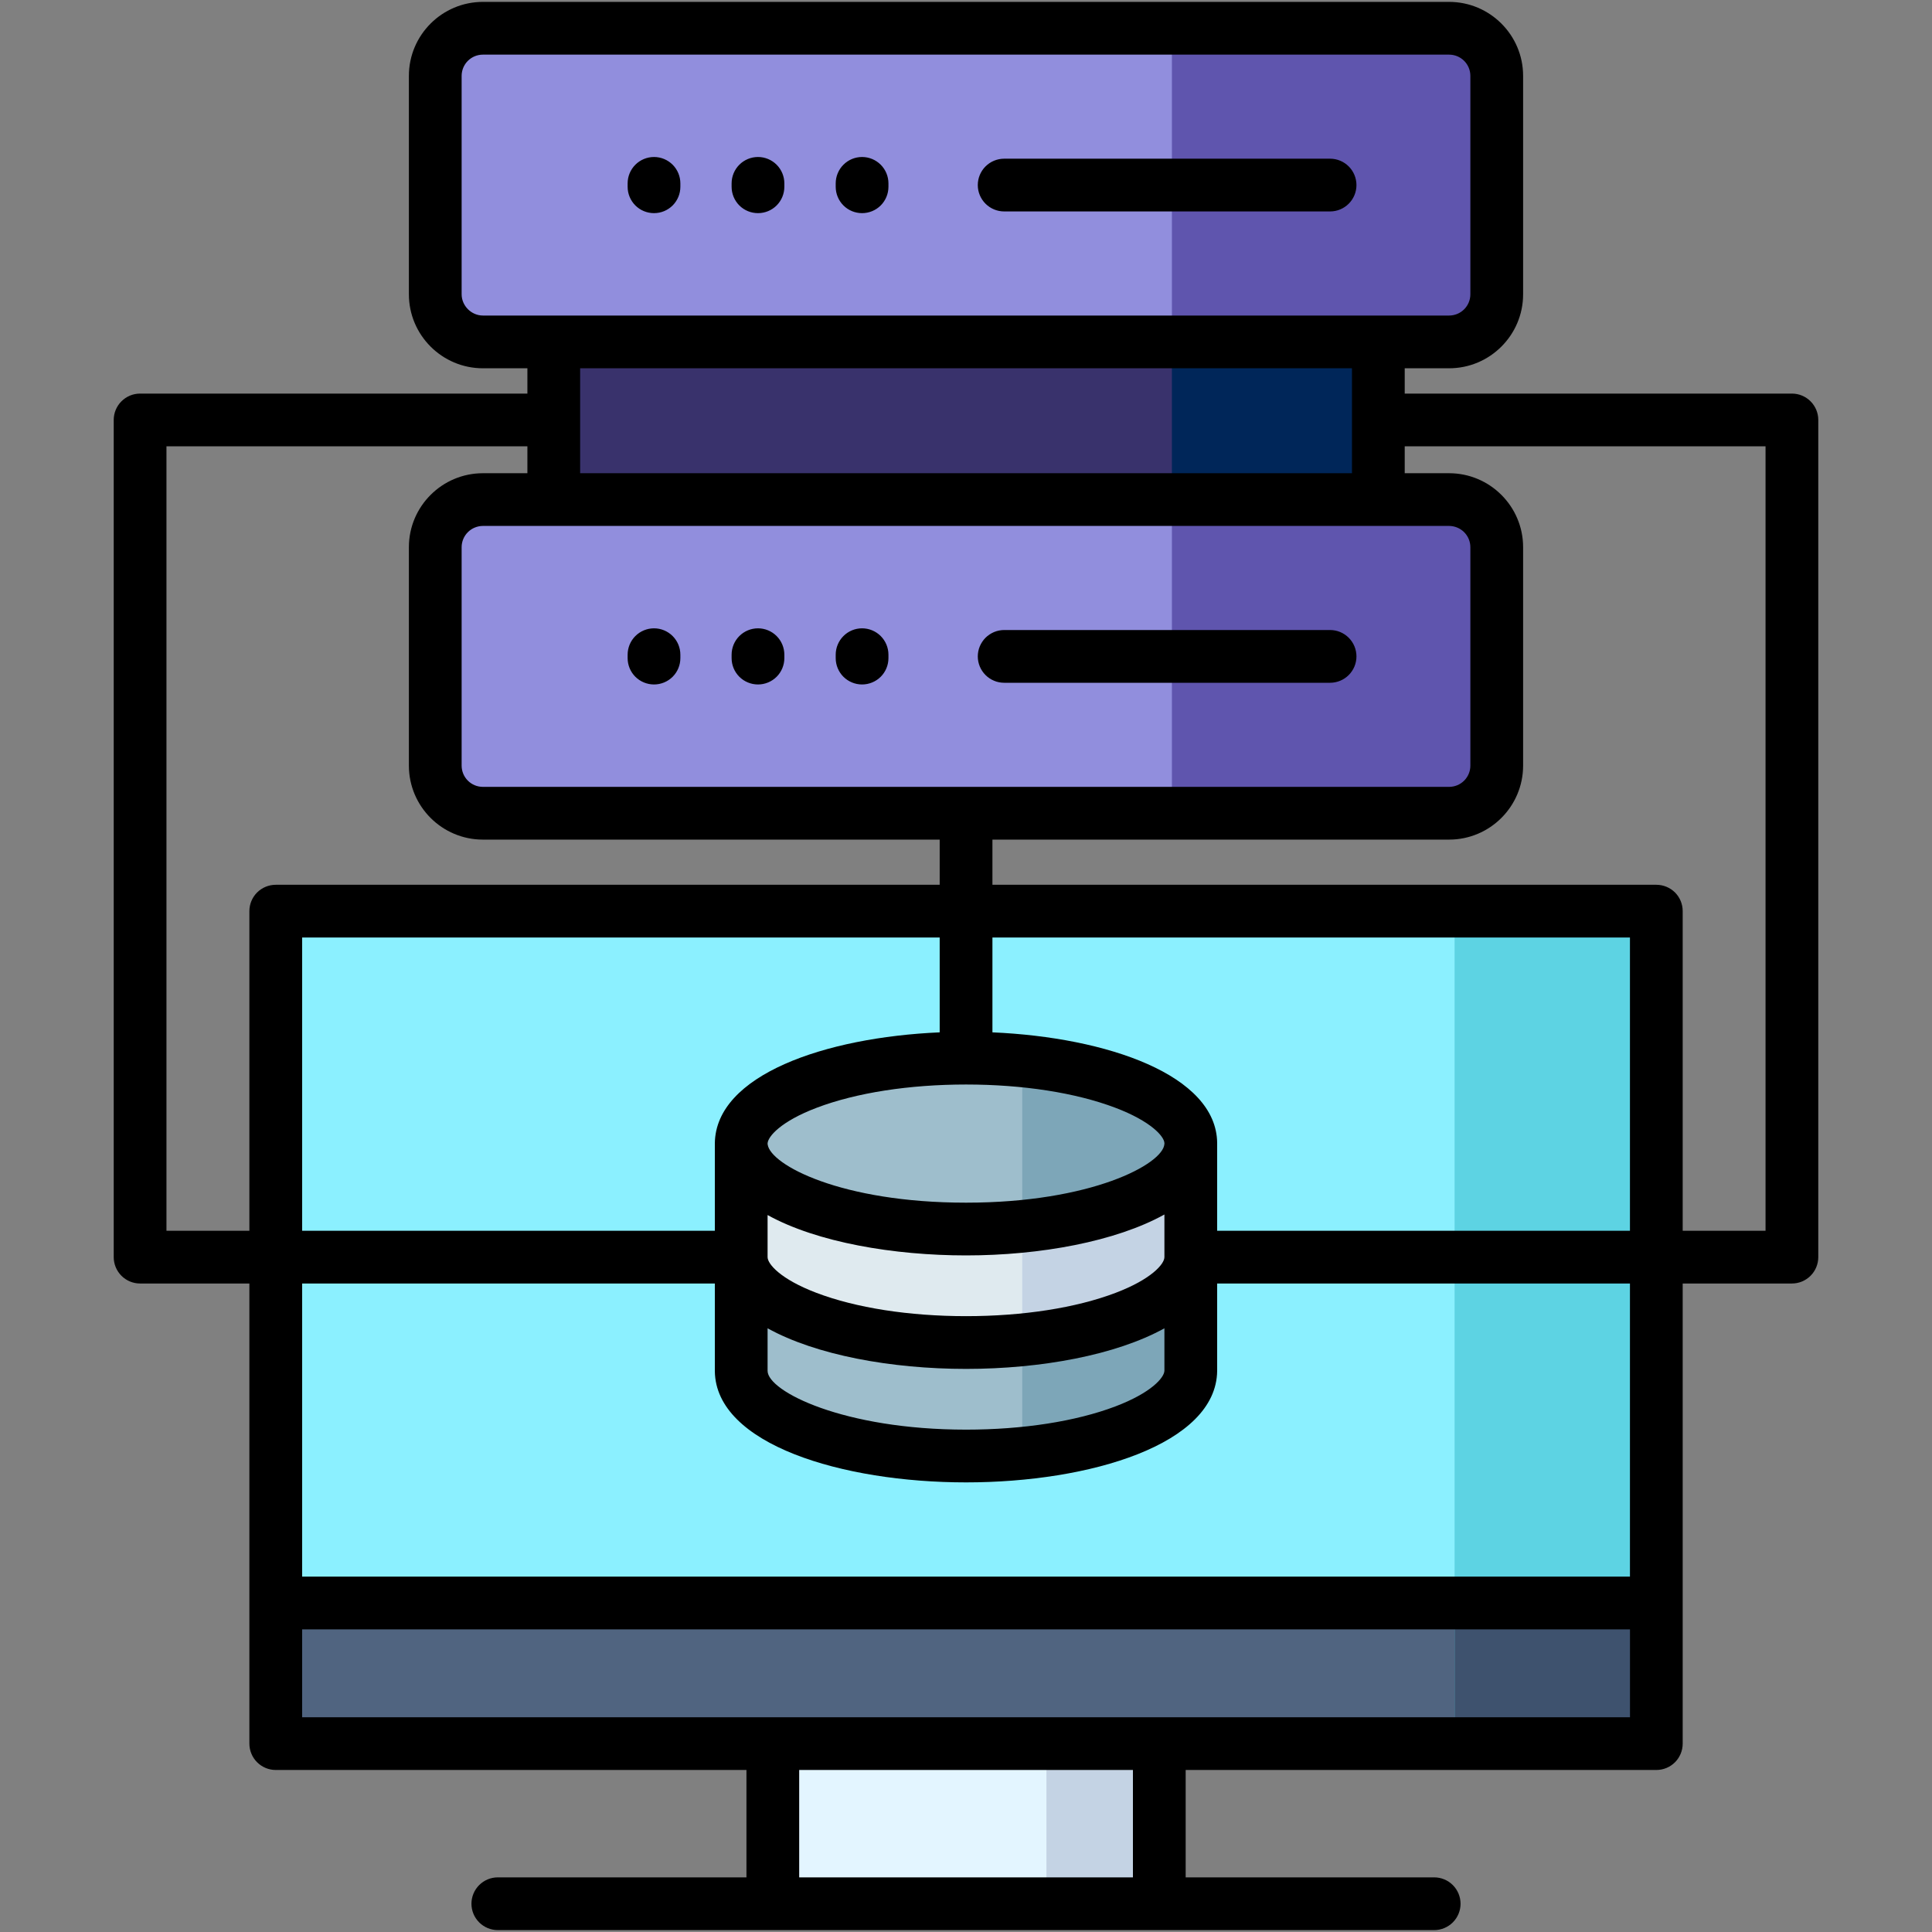 <svg width="50" height="50" viewBox="0 0 50 50" fill="none" xmlns="http://www.w3.org/2000/svg">
<rect x="0" y="0" width="50" height="50" fill="#808080" stroke="none"/>
<path fill-rule="evenodd" clip-rule="evenodd" d="M7.179 23.238H42.824V44.732H7.179V23.238Z" fill="#8BF0FF"/>
<path fill-rule="evenodd" clip-rule="evenodd" d="M20.013 44.732H29.99V48.867H20.013V44.732Z" fill="#E3F5FF"/>
<path fill-rule="evenodd" clip-rule="evenodd" d="M7.179 41.102H42.824V44.733H7.179V41.102Z" fill="#506480"/>
<path fill-rule="evenodd" clip-rule="evenodd" d="M37.645 23.238H42.824V44.732H37.645V23.238Z" fill="#5DD3E3"/>
<path fill-rule="evenodd" clip-rule="evenodd" d="M37.645 41.102H42.824V44.733H37.645V41.102Z" fill="#3E526E"/>
<path fill-rule="evenodd" clip-rule="evenodd" d="M19.199 32.18V35.11C19.213 36.326 21.804 37.307 25.001 37.307C28.196 37.307 30.789 36.326 30.803 35.11V29.231C30.789 28.018 28.196 27.034 25.001 27.034C21.804 27.034 19.213 28.018 19.199 29.231V32.172V32.18Z" fill="#E9EEF2"/>
<path fill-rule="evenodd" clip-rule="evenodd" d="M25.001 31.447C28.196 31.447 30.803 30.455 30.803 29.242C30.803 28.026 28.196 27.034 25.001 27.034C21.804 27.034 19.199 28.026 19.199 29.242C19.199 30.455 21.804 31.447 25.001 31.447ZM19.199 35.11C19.213 36.326 21.804 37.307 25.001 37.307C28.196 37.307 30.789 36.326 30.803 35.11V32.18C30.789 33.393 28.196 34.377 25.001 34.377C21.804 34.377 19.213 33.393 19.199 32.18V35.102V35.11Z" fill="#9EBECC"/>
<path fill-rule="evenodd" clip-rule="evenodd" d="M19.199 32.18C19.213 33.393 21.804 34.377 25.001 34.377C28.196 34.377 30.789 33.393 30.803 32.18V29.25C30.789 30.463 28.196 31.447 25.001 31.447C21.804 31.447 19.213 30.463 19.199 29.25V32.172V32.18Z" fill="#DFEAEF"/>
<path fill-rule="evenodd" clip-rule="evenodd" d="M26.456 37.238V34.305C28.948 34.062 30.792 33.202 30.803 32.18V35.11C30.792 36.132 28.948 36.992 26.456 37.238ZM26.456 31.375V27.105C28.956 27.351 30.803 28.213 30.803 29.242C30.803 30.267 28.956 31.13 26.456 31.375Z" fill="#7DA6B8"/>
<path fill-rule="evenodd" clip-rule="evenodd" d="M30.803 32.161V29.25C30.792 30.273 28.948 31.133 26.456 31.375V34.305C28.948 34.062 30.792 33.203 30.803 32.18V32.161Z" fill="#C4D3E4"/>
<path fill-rule="evenodd" clip-rule="evenodd" d="M14.356 6.172H35.646V14.94H14.356V6.172Z" fill="#39326C"/>
<path fill-rule="evenodd" clip-rule="evenodd" d="M12.527 0.441H37.474C38.152 0.441 38.703 0.995 38.703 1.671V7.313C38.703 7.988 38.152 8.542 37.474 8.542H12.527C11.851 8.542 11.297 7.988 11.297 7.313V1.671C11.297 0.995 11.851 0.441 12.527 0.441ZM12.527 12.613H37.474C38.152 12.613 38.703 13.165 38.703 13.842V19.482C38.703 20.157 38.152 20.711 37.474 20.711H12.527C11.851 20.711 11.297 20.157 11.297 19.482V13.842C11.297 13.165 11.851 12.613 12.527 12.613Z" fill="#918EDD"/>
<path fill-rule="evenodd" clip-rule="evenodd" d="M30.329 20.711V12.613H37.473C38.151 12.613 38.703 13.165 38.703 13.842V19.482C38.703 20.157 38.151 20.711 37.473 20.711H30.329ZM30.329 8.542V0.441H37.473C38.151 0.441 38.703 0.995 38.703 1.671V7.313C38.703 7.988 38.151 8.542 37.473 8.542H30.329Z" fill="#5F55AE"/>
<path fill-rule="evenodd" clip-rule="evenodd" d="M35.646 8.542H30.329V12.613H35.646V10.557V8.542Z" fill="#002659"/>
<path fill-rule="evenodd" clip-rule="evenodd" d="M27.082 44.732H29.99V48.867H27.082V44.732Z" fill="#C4D3E4"/>
<path d="M46.375 10.186H36.354V9.531H37.503C38.559 9.531 39.418 8.672 39.418 7.616V1.963C39.418 0.908 38.559 0.049 37.503 0.049H12.497C11.441 0.049 10.582 0.908 10.582 1.963V7.616C10.582 8.672 11.441 9.531 12.497 9.531H13.649V10.186H3.625C3.444 10.186 3.271 10.258 3.143 10.386C3.015 10.514 2.943 10.687 2.943 10.868V32.534C2.943 32.715 3.015 32.889 3.143 33.017C3.271 33.145 3.444 33.217 3.625 33.217H6.454V45.124C6.454 45.306 6.526 45.479 6.654 45.607C6.782 45.735 6.956 45.807 7.137 45.807H19.318V48.586H12.884C12.703 48.586 12.529 48.658 12.401 48.786C12.273 48.914 12.201 49.088 12.201 49.269C12.201 49.45 12.273 49.623 12.401 49.751C12.529 49.879 12.703 49.951 12.884 49.951H37.116C37.297 49.951 37.471 49.879 37.599 49.751C37.727 49.623 37.799 49.45 37.799 49.269C37.799 49.088 37.727 48.914 37.599 48.786C37.471 48.658 37.297 48.586 37.116 48.586H30.685V45.807H42.866C43.047 45.807 43.221 45.735 43.349 45.607C43.476 45.479 43.548 45.306 43.548 45.124V33.217H46.375C46.556 33.217 46.729 33.145 46.857 33.017C46.985 32.889 47.057 32.715 47.057 32.534V10.868C47.057 10.687 46.985 10.514 46.857 10.386C46.729 10.258 46.556 10.186 46.375 10.186ZM12.497 20.364C12.351 20.364 12.211 20.306 12.108 20.203C12.005 20.1 11.947 19.96 11.947 19.814V14.161C11.947 14.016 12.005 13.876 12.108 13.773C12.211 13.67 12.351 13.612 12.497 13.611H37.503C37.649 13.612 37.789 13.67 37.892 13.773C37.995 13.876 38.053 14.016 38.053 14.161V19.814C38.053 19.96 37.995 20.1 37.892 20.203C37.789 20.306 37.649 20.364 37.503 20.364H12.497ZM11.947 7.616V1.963C11.947 1.818 12.005 1.678 12.108 1.575C12.211 1.472 12.351 1.414 12.497 1.414H37.503C37.649 1.414 37.789 1.472 37.892 1.575C37.995 1.678 38.053 1.818 38.053 1.963V7.616C38.053 7.762 37.995 7.902 37.892 8.005C37.789 8.108 37.649 8.166 37.503 8.166H12.497C12.199 8.166 11.947 7.914 11.947 7.616ZM34.989 9.531V12.247H15.014V9.531H34.989ZM4.308 31.852V11.55H13.649V12.247H12.497C11.441 12.247 10.582 13.106 10.582 14.161V19.814C10.582 20.87 11.441 21.729 12.497 21.729H24.319V22.898H7.137C6.956 22.898 6.782 22.97 6.654 23.097C6.526 23.225 6.454 23.399 6.454 23.58V31.852H4.308ZM42.183 31.852H31.5V29.606L31.5 29.578C31.48 27.824 28.66 26.847 25.684 26.717V24.262H42.183V31.852ZM30.135 35.472C30.133 35.652 29.793 36.047 28.863 36.399C27.841 36.786 26.47 36.999 25.002 36.999C21.828 36.999 19.873 36.009 19.865 35.48V34.376C21.118 35.07 23.066 35.427 25.002 35.427C26.936 35.427 28.883 35.07 30.135 34.376V35.472ZM19.865 29.596C19.868 29.416 20.209 29.02 21.138 28.668C22.161 28.28 23.533 28.067 25.002 28.067C26.469 28.067 27.84 28.28 28.863 28.668C29.793 29.02 30.133 29.415 30.135 29.586V29.604C30.135 29.606 30.134 29.608 30.134 29.61C30.096 30.125 28.25 31.125 25.002 31.125C21.764 31.125 19.938 30.145 19.867 29.619C19.867 29.616 19.866 29.612 19.865 29.608V29.596ZM19.865 32.522V31.445C21.148 32.155 23.141 32.49 25.002 32.49C26.919 32.49 28.876 32.13 30.135 31.431V32.534C30.135 32.713 29.798 33.107 28.871 33.459C27.848 33.848 26.474 34.062 25.002 34.062C23.528 34.062 22.153 33.848 21.13 33.459C20.202 33.107 19.865 32.713 19.865 32.534V32.523L19.865 32.522ZM24.319 26.717C21.344 26.847 18.524 27.824 18.5 29.586V31.852H7.819V24.262H24.319L24.319 26.717ZM29.32 48.586H20.683V45.807H29.32V48.586ZM7.819 44.442V42.168H42.184V44.442H7.819ZM42.183 40.803H7.819V33.217H18.5V35.46L18.5 35.489C18.526 37.376 21.79 38.364 25.002 38.364C28.215 38.364 31.478 37.376 31.5 35.479V33.217H42.183V40.803ZM45.692 31.852H43.548V23.58C43.548 23.399 43.477 23.225 43.349 23.097C43.221 22.97 43.047 22.898 42.866 22.898H25.684V21.729H37.503C38.559 21.729 39.418 20.87 39.418 19.814V14.161C39.418 13.106 38.559 12.247 37.503 12.247H36.354V11.55H45.692V31.852ZM21.628 4.834V4.746C21.628 4.565 21.7 4.391 21.828 4.263C21.956 4.135 22.129 4.063 22.31 4.063C22.491 4.063 22.665 4.135 22.793 4.263C22.921 4.391 22.993 4.565 22.993 4.746V4.834C22.993 5.015 22.921 5.189 22.793 5.317C22.665 5.445 22.491 5.516 22.31 5.516C22.129 5.516 21.956 5.445 21.828 5.317C21.7 5.189 21.628 5.015 21.628 4.834ZM25.305 4.79C25.305 4.609 25.377 4.435 25.505 4.307C25.633 4.179 25.807 4.107 25.988 4.107H34.423C34.604 4.107 34.777 4.179 34.905 4.307C35.033 4.435 35.105 4.609 35.105 4.79C35.105 4.971 35.033 5.144 34.905 5.272C34.777 5.4 34.604 5.472 34.423 5.472H25.988C25.807 5.472 25.633 5.4 25.505 5.272C25.377 5.144 25.305 4.971 25.305 4.79ZM18.934 4.834V4.746C18.934 4.565 19.006 4.391 19.134 4.263C19.262 4.135 19.436 4.063 19.617 4.063C19.798 4.063 19.971 4.135 20.099 4.263C20.227 4.391 20.299 4.565 20.299 4.746V4.834C20.299 5.015 20.227 5.189 20.099 5.317C19.971 5.445 19.798 5.516 19.617 5.516C19.436 5.516 19.262 5.445 19.134 5.317C19.006 5.189 18.934 5.015 18.934 4.834ZM16.243 4.834V4.746C16.243 4.565 16.315 4.391 16.443 4.263C16.571 4.135 16.745 4.063 16.926 4.063C17.107 4.063 17.28 4.135 17.408 4.263C17.536 4.391 17.608 4.565 17.608 4.746V4.834C17.608 5.015 17.536 5.189 17.408 5.317C17.28 5.445 17.107 5.516 16.926 5.516C16.745 5.516 16.571 5.445 16.443 5.317C16.315 5.189 16.243 5.015 16.243 4.834ZM22.993 16.944V17.032C22.993 17.213 22.921 17.387 22.793 17.515C22.665 17.642 22.491 17.714 22.31 17.714C22.129 17.714 21.956 17.642 21.828 17.515C21.7 17.387 21.628 17.213 21.628 17.032V16.944C21.628 16.763 21.7 16.589 21.828 16.461C21.956 16.333 22.129 16.261 22.31 16.261C22.491 16.261 22.665 16.333 22.793 16.461C22.921 16.589 22.993 16.763 22.993 16.944ZM35.105 16.988C35.105 17.169 35.033 17.342 34.905 17.47C34.777 17.598 34.604 17.67 34.423 17.67H25.988C25.898 17.67 25.809 17.653 25.727 17.618C25.644 17.584 25.569 17.534 25.505 17.47C25.442 17.407 25.392 17.332 25.357 17.249C25.323 17.166 25.305 17.077 25.305 16.988C25.305 16.898 25.323 16.809 25.357 16.727C25.392 16.644 25.442 16.569 25.505 16.505C25.569 16.442 25.644 16.392 25.727 16.357C25.809 16.323 25.898 16.305 25.988 16.305H34.423C34.604 16.305 34.777 16.377 34.905 16.505C35.033 16.633 35.105 16.807 35.105 16.988ZM20.299 16.944V17.032C20.299 17.213 20.227 17.387 20.099 17.515C19.971 17.642 19.798 17.714 19.617 17.714C19.436 17.714 19.262 17.642 19.134 17.515C19.006 17.387 18.934 17.213 18.934 17.032V16.944C18.934 16.763 19.006 16.589 19.134 16.461C19.262 16.333 19.436 16.261 19.617 16.261C19.798 16.261 19.971 16.333 20.099 16.461C20.227 16.589 20.299 16.763 20.299 16.944ZM17.608 16.944V17.032C17.608 17.213 17.536 17.387 17.408 17.515C17.28 17.642 17.107 17.714 16.926 17.714C16.745 17.714 16.571 17.642 16.443 17.515C16.315 17.387 16.243 17.213 16.243 17.032V16.944C16.243 16.763 16.315 16.589 16.443 16.461C16.571 16.333 16.745 16.261 16.926 16.261C17.107 16.261 17.28 16.333 17.408 16.461C17.536 16.589 17.608 16.763 17.608 16.944Z" fill="black"/>
</svg>

